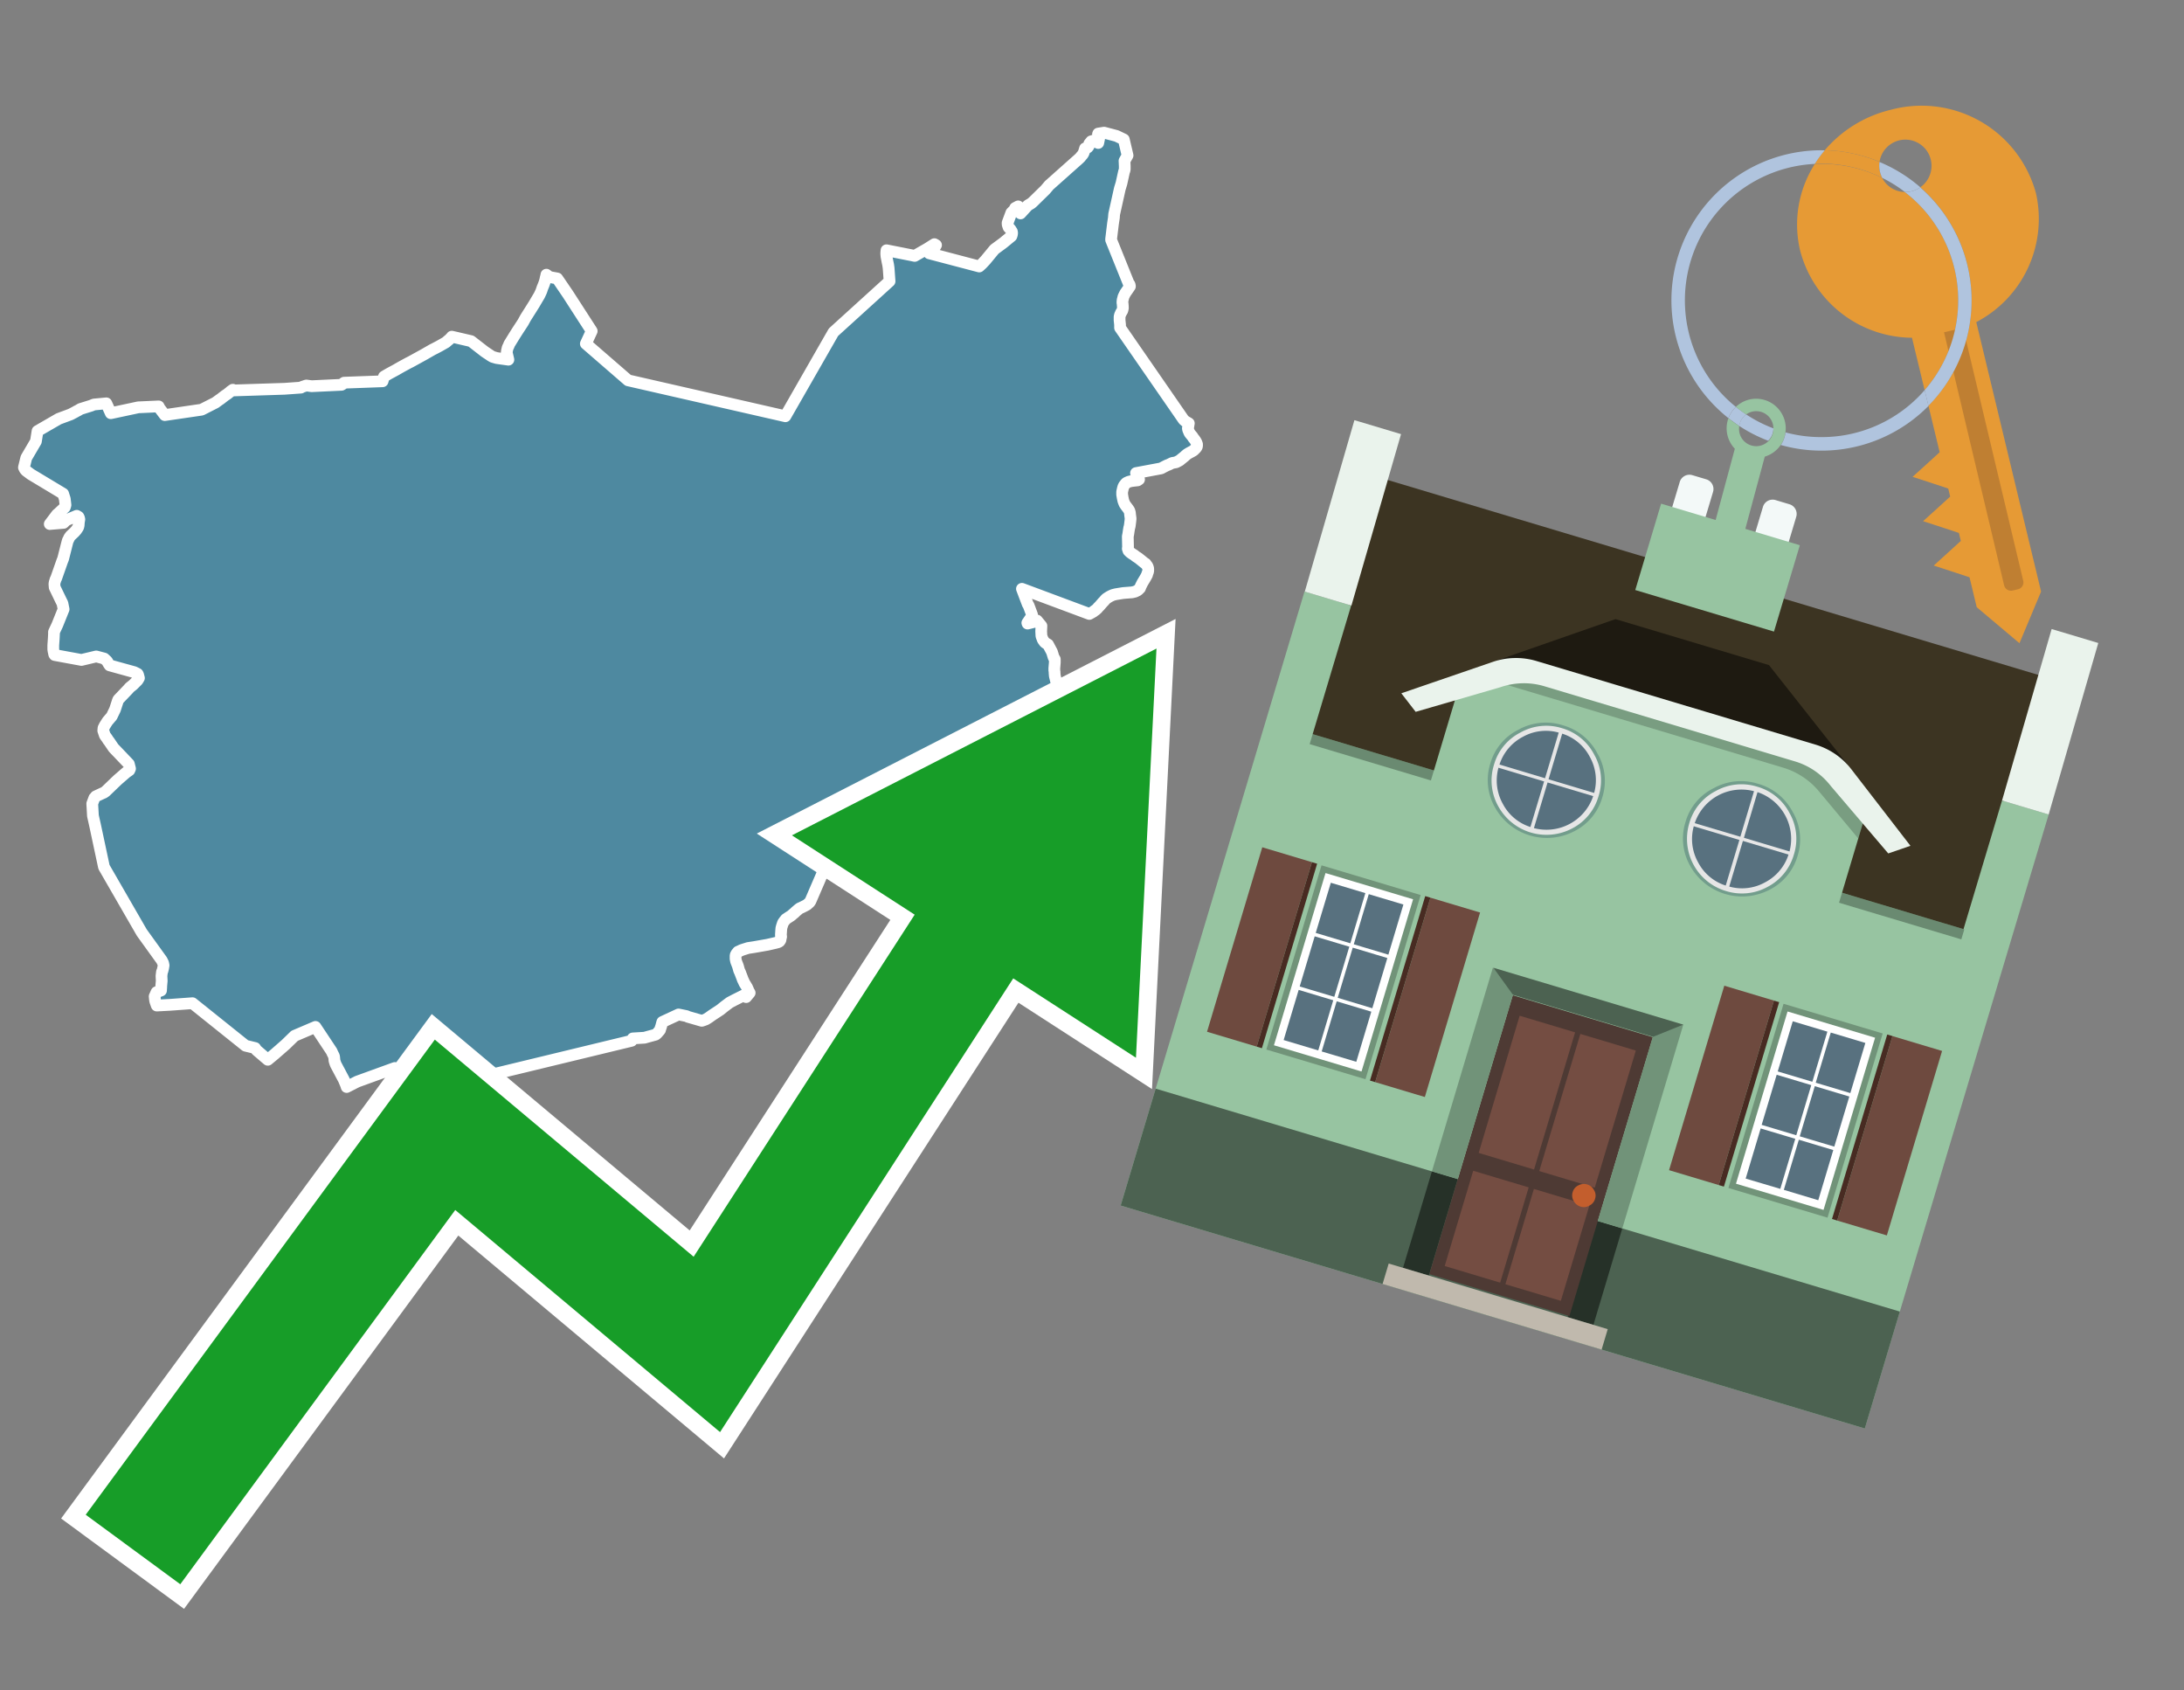 <svg id="Text" xmlns="http://www.w3.org/2000/svg" width="93.05" height="72" viewBox="0 0 93.05 72"><rect x="0" y="0" width="93.05" height="72" fill="#808080" stroke="none"/><polygon points="1.6,18.36 2.5,17.84 3.01,17.65 3.2,17.55 3.27,17.51 3.33,17.48 3.43,17.42 3.88,17.28 4,17.23 4.53,17.18 4.72,17.6 5.89,17.35 6.76,17.31 6.8,17.39 7.02,17.68 8.59,17.45 9.18,17.15 9.33,17.04 9.39,17 9.43,16.97 9.48,16.93 9.52,16.9 9.57,16.86 9.63,16.82 9.69,16.78 9.75,16.73 9.79,16.7 9.82,16.67 9.92,16.6 9.95,16.63 12.12,16.56 12.82,16.51 12.87,16.48 13.05,16.42 13.28,16.45 14.55,16.39 14.6,16.36 14.62,16.33 14.66,16.3 16.3,16.24 16.36,16.04 16.48,15.97 16.53,15.94 16.62,15.89 16.88,15.75 16.93,15.72 17.07,15.64 17.16,15.59 17.4,15.46 17.5,15.41 18.1,15.08 18.15,15.05 18.43,14.89 18.53,14.84 18.72,14.74 19,14.58 19.09,14.5 19.13,14.47 19.23,14.37 19.25,14.34 19.51,14.4 19.68,14.44 20.07,14.53 20.65,14.98 20.92,15.16 20.99,15.2 21.16,15.25 21.37,15.28 21.66,15.32 21.59,15.02 21.6,14.94 21.63,14.81 21.68,14.71 21.69,14.67 21.93,14.28 22.07,14.06 22.28,13.74 22.39,13.54 22.44,13.46 22.63,13.16 22.73,13 22.75,12.97 22.82,12.85 22.98,12.58 23.05,12.43 23.07,12.38 23.09,12.32 23.11,12.26 23.16,12.14 23.2,12.03 23.23,11.93 23.25,11.83 23.27,11.76 23.28,11.7 23.32,11.73 23.41,11.8 23.74,11.86 24.19,12.52 25.21,14.1 24.96,14.64 26.76,16.2 33.46,17.73 35.51,14.15 37.9,11.98 37.86,11.42 37.84,11.28 37.81,11.14 37.77,10.93 37.76,10.83 37.76,10.76 37.77,10.66 38.02,10.71 38.83,10.87 38.97,10.9 39.51,10.59 39.81,10.4 39.88,10.44 39.85,10.49 39.59,10.79 41.72,11.35 41.84,11.24 41.99,11.08 42.37,10.62 42.71,10.37 42.75,10.34 43.09,10.06 43.11,10 43.12,9.94 43.12,9.9 43.11,9.86 43.09,9.83 43.06,9.78 43,9.71 42.97,9.68 42.95,9.62 42.94,9.59 42.93,9.55 42.93,9.49 43.09,9.06 43.2,8.95 43.3,8.99 43.25,8.86 43.38,8.79 43.48,9.09 43.79,8.75 43.84,8.72 43.94,8.66 44.01,8.6 44.06,8.55 44.54,8.08 44.7,7.89 45.97,6.76 46.01,6.72 46.04,6.69 46.06,6.66 46.13,6.58 46.16,6.53 46.19,6.45 46.23,6.32 46.34,6.28 46.38,6.23 46.41,6.15 46.41,6.12 46.46,6.06 46.49,6.02 46.59,5.99 46.79,6.09 46.83,5.9 46.83,5.86 46.85,5.82 46.84,5.76 46.78,5.72 46.79,5.69 47.04,5.65 47.57,5.79 47.88,5.94 48.04,6.62 47.91,6.85 47.92,7.07 47.92,7.1 47.92,7.17 47.92,7.2 47.91,7.26 47.89,7.31 47.78,7.81 47.71,8.04 47.47,9.12 47.46,9.23 47.46,9.26 47.42,9.52 47.34,10.18 47.34,10.22 48.09,12.08 48.12,12.11 48.14,12.17 48.14,12.2 47.94,12.49 47.88,12.61 47.86,12.66 47.85,12.71 47.83,12.78 47.82,12.89 47.83,12.93 47.84,13.07 47.84,13.13 47.82,13.22 47.8,13.26 47.76,13.32 47.74,13.37 47.72,13.41 47.7,13.49 47.7,13.6 47.7,13.64 47.72,13.83 47.72,13.89 47.72,13.92 47.72,13.96 50.43,17.88 50.51,17.95 50.6,18 50.65,18.03 50.62,18.21 50.61,18.24 50.62,18.3 50.67,18.42 50.7,18.47 50.81,18.6 50.83,18.64 50.88,18.7 50.93,18.77 50.97,18.84 51,18.92 51,18.96 51,19 50.99,19.03 50.96,19.08 50.92,19.12 50.88,19.16 50.85,19.19 50.78,19.23 50.65,19.3 50.57,19.35 50.51,19.4 50.48,19.43 50.32,19.56 50.26,19.61 50.11,19.69 49.94,19.72 49.8,19.79 49.72,19.82 49.66,19.85 49.6,19.88 49.47,19.95 48.4,20.15 48.45,20.24 48.52,20.39 48.53,20.42 48.47,20.46 48.21,20.49 48.09,20.52 48,20.56 47.96,20.59 47.93,20.63 47.89,20.68 47.86,20.74 47.85,20.78 47.84,20.81 47.83,20.86 47.82,20.9 47.81,20.95 47.81,21 47.81,21.08 47.82,21.12 47.83,21.19 47.86,21.33 47.89,21.41 47.91,21.46 47.97,21.55 48.04,21.64 48.11,21.74 48.12,21.77 48.14,21.84 48.15,21.94 48.17,22.09 48.16,22.19 48.14,22.35 48.13,22.42 48.11,22.49 48.1,22.55 48.09,22.61 48.07,22.75 48.05,22.85 48.06,23.31 48.05,23.37 48.06,23.4 48.07,23.43 48.08,23.46 48.14,23.52 48.22,23.58 48.33,23.65 48.39,23.7 48.5,23.77 48.6,23.85 48.76,23.98 48.81,24.01 48.83,24.04 48.86,24.08 48.89,24.12 48.9,24.15 48.91,24.18 48.92,24.22 48.92,24.25 48.92,24.31 48.91,24.36 48.88,24.44 48.87,24.48 48.86,24.51 48.83,24.55 48.82,24.58 48.67,24.83 48.6,24.97 48.57,25.05 48.51,25.11 48.48,25.14 48.42,25.17 48.36,25.2 48.23,25.23 47.85,25.26 47.54,25.31 47.42,25.34 47.35,25.37 47.27,25.41 47.19,25.46 47.13,25.5 47.09,25.54 47.02,25.62 46.98,25.66 46.85,25.81 46.82,25.84 46.78,25.88 46.75,25.92 46.67,25.99 46.62,26.02 46.59,26.05 46.5,26.1 46.41,26.15 43.54,25.08 43.79,25.74 43.82,25.78 43.97,26.18 43.96,26.22 43.94,26.28 43.77,26.53 43.78,26.56 44.02,26.5 44.18,26.43 44.37,26.66 44.36,26.89 44.37,27.09 44.43,27.25 44.51,27.36 44.58,27.41 44.65,27.45 44.82,27.77 44.89,28 44.94,28.08 44.94,28.22 44.92,28.46 44.92,28.5 44.92,28.57 44.93,28.6 44.93,28.66 44.94,28.78 44.95,28.83 45.01,29.07 45.02,29.22 45.05,29.43 45.05,29.46 45.07,29.56 45.09,29.73 45.12,29.87 45.11,29.98 45.11,30.02 45.09,30.15 45.09,30.18 45.07,30.26 45.06,30.31 45.03,30.39 45.01,30.42 44.99,30.46 44.94,30.54 44.89,30.63 44.76,30.81 44.68,30.94 44.65,30.98 44.6,31.04 44.55,31.09 44.45,31.17 44.38,31.22 44.28,31.26 42.61,31.62 42.55,31.67 42.52,31.7 42.44,31.79 42.29,32.03 42.21,32.13 42.06,32.23 41.92,32.33 41.84,32.36 41.75,32.41 41.71,32.45 41.69,32.48 41.6,32.59 41.57,32.64 41.54,32.68 41.53,32.71 41.46,32.86 41.42,32.94 41.37,33.04 41.31,33.15 41.25,33.27 41.19,33.3 41.09,33.35 40.91,33.4 40.64,33.43 40.41,33.46 40.29,33.5 40.23,33.53 40.14,33.57 39.96,33.68 39.76,33.82 39.72,33.85 39.68,33.89 39.52,34.03 39.46,34.1 39.42,34.14 39.34,34.28 39.33,34.32 39.34,34.36 39.35,34.41 39.37,34.45 39.4,34.49 39.46,34.55 39.53,34.6 39.6,34.63 39.65,34.66 39.8,34.7 39.95,34.78 39.99,34.83 40.03,34.88 40.06,34.91 40.11,34.98 40.16,35.08 40.22,35.21 40.23,35.24 40.3,35.41 40.32,35.47 40.33,35.52 40.36,35.63 40.38,35.71 40.4,35.77 40.45,35.86 40.51,35.99 40.52,36.02 40.65,36.23 40.77,36.45 40.8,36.49 40.84,36.6 40.85,36.64 40.85,36.68 40.85,36.74 40.84,36.79 40.82,36.84 40.81,36.87 40.73,36.96 40.66,37.03 40.62,37.09 40.6,37.12 40.58,37.16 40.57,37.21 40.57,37.26 40.57,37.31 40.58,37.34 40.59,37.37 40.6,37.42 40.62,37.45 40.65,37.49 40.68,37.54 40.74,37.6 41.04,37.83 41.08,37.86 41.13,37.91 41.14,37.94 41.16,37.97 41.16,38.03 41.14,38.07 41.13,38.1 41.11,38.13 41.08,38.16 41,38.2 40.92,38.23 40.72,38.28 40.57,38.31 39.19,37.8 39.15,37.76 39.12,37.73 39.03,37.65 38.92,37.57 38.35,36.56 38.33,36.52 38.25,36.42 38.12,36.28 38.03,36.19 37.96,36.11 37.84,35.95 37.82,35.92 37.8,35.82 37.76,35.68 37.75,35.6 37.7,35.44 37.66,35.38 37.58,35.34 36.53,35.74 36.48,35.89 36.39,36.05 36.12,36.35 35.47,36.31 35.25,36.71 35.13,36.99 34.53,38.38 34.49,38.44 34.43,38.49 34.39,38.53 34.3,38.58 34.16,38.65 34.07,38.69 34.03,38.72 33.9,38.83 33.85,38.88 33.8,38.92 33.72,38.99 33.68,39.02 33.63,39.05 33.57,39.09 33.48,39.15 33.46,39.18 33.43,39.21 33.41,39.24 33.38,39.28 33.36,39.31 33.33,39.4 33.31,39.46 33.29,39.54 33.28,39.66 33.27,39.82 33.28,39.9 33.27,39.93 33.26,39.99 33.25,40.04 33.23,40.07 33.21,40.1 33.16,40.13 33.05,40.16 32.92,40.19 32.7,40.24 32.53,40.27 32.13,40.34 31.87,40.38 31.68,40.44 31.59,40.47 31.53,40.5 31.44,40.54 31.42,40.57 31.39,40.6 31.37,40.63 31.35,40.67 31.34,40.7 31.34,40.74 31.34,40.79 31.34,40.84 31.36,40.94 31.37,40.97 31.44,41.15 31.49,41.33 31.54,41.44 31.55,41.47 31.62,41.65 31.64,41.71 31.72,41.88 31.77,41.96 31.83,42.06 31.9,42.22 31.94,42.29 31.79,42.47 31.73,42.38 31.66,42.41 31.3,42.59 31.09,42.7 30.85,42.88 30.69,43.01 30.34,43.24 30.2,43.34 30.12,43.39 30.07,43.42 29.99,43.45 29.9,43.48 29.31,43.31 29.25,43.28 28.91,43.21 28.22,43.53 28.21,43.56 28.17,43.71 28.15,43.77 28.14,43.8 28.13,43.83 28.12,43.87 28.09,43.91 28.06,43.94 28.02,43.99 27.97,44.04 27.93,44.07 27.6,44.16 27.46,44.2 26.96,44.23 26.94,44.27 26.92,44.3 26.91,44.33 18.6,46.34 17.91,45.88 17.28,45.81 16.82,45.49 15.22,46.07 14.77,46.3 14.75,46.23 14.65,45.99 14.31,45.35 14.29,45.3 14.26,45.21 14.25,45.17 14.24,45.06 14.23,44.99 14.21,44.95 14.16,44.85 14.13,44.78 13.44,43.74 12.55,44.12 12.21,44.45 12.18,44.48 11.94,44.69 11.7,44.9 11.41,45.14 11.28,45.03 10.93,44.73 10.87,44.64 10.46,44.54 8.2,42.73 7.24,42.8 6.68,42.83 6.62,42.66 6.61,42.62 6.6,42.55 6.59,42.44 6.67,42.26 6.86,42.19 6.87,42.03 6.87,42 6.89,41.78 6.88,41.57 6.9,41.4 6.92,41.36 6.95,41.24 6.96,41.18 6.97,41.12 6.95,41.02 6.89,40.9 6.04,39.72 4.43,36.93 4.05,35.15 3.96,34.75 3.93,34.23 4.02,33.99 4.05,33.96 4.08,33.92 4.36,33.79 4.43,33.76 4.5,33.71 5.01,33.22 5.38,32.9 5.51,32.81 5.54,32.74 5.49,32.54 5.07,32.1 4.84,31.86 4.65,31.58 4.61,31.53 4.56,31.45 4.48,31.34 4.46,31.3 4.4,31.12 4.41,31.01 4.46,30.91 4.58,30.72 4.76,30.51 4.9,30.22 5.03,29.82 5.05,29.79 5.47,29.35 5.52,29.29 5.67,29.17 5.7,29.14 5.86,28.98 5.92,28.88 5.88,28.73 5.86,28.7 5.72,28.63 4.67,28.34 4.63,28.28 4.56,28.16 4.44,28.05 4.1,27.96 3.47,28.11 2.33,27.9 2.31,27.87 2.3,27.82 2.28,27.73 2.27,27.66 2.27,27.61 2.27,27.56 2.27,27.52 2.27,27.48 2.29,27.2 2.3,27 2.3,26.92 2.36,26.79 2.44,26.62 2.71,25.95 2.66,25.7 2.6,25.58 2.33,25.02 2.32,24.9 2.32,24.86 2.33,24.8 2.35,24.74 2.37,24.67 2.39,24.64 2.65,23.9 2.69,23.8 2.86,23.13 2.89,23.02 2.92,22.97 2.95,22.9 3.01,22.82 3.17,22.67 3.25,22.58 3.33,22.46 3.35,22.38 3.36,22.24 3.38,22.12 3.36,22.04 3.34,22.01 3.27,21.97 2.82,22.16 2.71,22.27 2.12,22.32 2.43,21.91 2.47,21.88 2.76,21.61 2.77,21.58 2.79,21.51 2.76,21.25 2.69,21.03 1.31,20.2 1.11,20.05 1.06,19.99 1.02,19.91 1.12,19.5 1.53,18.8 " fill="#4e89a0" stroke="#fff" stroke-linejoin="round" stroke-width="0.5"/><polygon points="49.272 27.624 33.741 35.58 38.97 38.959 29.553 53.529 18.525 44.281 3.652 64.518 7.681 67.479 19.396 51.538 30.678 60.999 43.169 41.673 48.398 45.053 49.272 27.624" fill="none" stroke="#fff" stroke-miterlimit="10" stroke-width="1.5"/><polygon points="49.272 27.624 33.741 35.58 38.97 38.959 29.553 53.529 18.525 44.281 3.652 64.518 7.681 67.479 19.396 51.538 30.678 60.999 43.169 41.673 48.398 45.053 49.272 27.624" fill="#179d28"/><path d="M80.19,7.577a1.16,1.16,0,0,1-.094-.251,1.114,1.114,0,0,1-.018-.429A6.367,6.367,0,0,0,77.743,6.4a5.269,5.269,0,0,0-.423.577c.1,0,.192-.007.288-.007A5.794,5.794,0,0,1,80.19,7.577Z" fill="#e69a35"/><path d="M77.608,6.4A6.394,6.394,0,0,0,73.64,17.81a1.26,1.26,0,0,1,.317-.48A5.821,5.821,0,0,1,77.32,6.981a5.269,5.269,0,0,1,.423-.577Z" fill="#b0c4de"/><path d="M84.2,13.72a4.962,4.962,0,0,0,2.545-5.48,5.047,5.047,0,0,0-6.179-3.566A5.322,5.322,0,0,0,77.743,6.4a6.367,6.367,0,0,1,2.335.493,1.114,1.114,0,1,1,1.736,1.084,6.392,6.392,0,0,1,.347,9.3l.479,1.985-.438.4-.716.648.92.3.6.2.082.341-.438.4-.716.648.92.3.605.2.082.341-.438.4-.716.649.92.3.605.2.307,1.274,1.821,1.534.921-2.2Z" fill="#e69a35"/><path d="M81.154,8.179a1.115,1.115,0,0,1-.964-.6,5.794,5.794,0,0,0-2.582-.6c-.1,0-.192,0-.288.007a4.783,4.783,0,0,0-.625,3.685,4.962,4.962,0,0,0,4.765,3.715L82,16.617a5.82,5.82,0,0,0-.846-8.438Z" fill="#e69a35"/><path d="M74.1,18.142a6.386,6.386,0,0,0,1.232.63.73.73,0,0,0,.224-.527h0a5.783,5.783,0,0,1-1.159-.593A.733.733,0,0,0,74.1,18.142Z" fill="#b0c4de"/><path d="M74.4,17.652q-.228-.152-.44-.322a1.26,1.26,0,0,0-.317.48c.148.117.3.228.46.332A.733.733,0,0,1,74.4,17.652Z" fill="#b0c4de"/><path d="M74.824,16.984a1.257,1.257,0,0,0-.867.346c.141.114.288.222.44.322a.731.731,0,0,1,1.159.593h0a.732.732,0,1,1-1.463,0,.7.7,0,0,1,.007-.1c-.158-.1-.312-.215-.46-.332a1.258,1.258,0,0,0,.273,1.3l-.979,3.635,1.275.341.98-3.639a1.266,1.266,0,0,0,.681-.5,1.249,1.249,0,0,0,.2-.538,1.328,1.328,0,0,0,.012-.168A1.262,1.262,0,0,0,74.824,16.984Z" fill="#97c4a1"/><path d="M85.974,25.1l-.226.053a.3.3,0,0,1-.362-.223l-2.56-10.777.81-.193L86.2,24.736A.3.3,0,0,1,85.974,25.1Z" fill="#bf7f32"/><path d="M80.1,7.326a1.16,1.16,0,0,0,.094.251,5.833,5.833,0,0,1,.964.6,1.137,1.137,0,0,0,.287-.031,1.108,1.108,0,0,0,.373-.167A6.371,6.371,0,0,0,80.078,6.9,1.114,1.114,0,0,0,80.1,7.326Z" fill="#b0c4de"/><path d="M77.608,18.618a5.836,5.836,0,0,1-1.534-.2,1.24,1.24,0,0,1-.2.537,6.4,6.4,0,0,0,6.291-1.666L82,16.617A5.807,5.807,0,0,1,77.608,18.618Z" fill="#b0c4de"/><path d="M81.814,7.981a1.108,1.108,0,0,1-.373.167,1.137,1.137,0,0,1-.287.031A5.82,5.82,0,0,1,82,16.617l.161.667a6.392,6.392,0,0,0-.347-9.3Z" fill="#b0c4de"/><polygon points="83.79 39.753 55.78 31.364 58.988 20.404 86.964 28.783 83.79 39.753 83.79 39.753" fill="#3c3422" fill-rule="evenodd"/><polygon points="81.705 53.32 87.284 34.692 85.297 34.097 83.656 39.575 55.926 31.269 57.567 25.791 55.579 25.196 47.746 51.348 79.451 60.844 81.705 53.32" fill="#97c4a1" fill-rule="evenodd"/><rect x="69.522" y="21.148" width="0.444" height="28.983" transform="translate(15.592 92.226) rotate(-73.326)" opacity="0.3"/><polygon points="87.284 34.692 85.297 34.097 87.411 26.793 89.398 27.388 87.284 34.692 87.284 34.692" fill="#eaf3ec" fill-rule="evenodd"/><polygon points="57.578 25.794 55.591 25.199 57.705 17.896 59.692 18.491 57.578 25.794 57.578 25.794" fill="#eaf3ec" fill-rule="evenodd"/><polygon points="79.451 60.844 80.943 55.865 49.238 46.369 47.747 51.348 79.451 60.844 79.451 60.844" fill="#4c6251" fill-rule="evenodd"/><path d="M71.566,20.528l-.522,1.743,1.418.425.523-1.744a.432.432,0,0,0-.289-.536l-.593-.177A.431.431,0,0,0,71.566,20.528Z" fill="#f3f9f8" fill-rule="evenodd"/><path d="M75.111,21.589l-.522,1.743,1.418.425.522-1.743a.43.43,0,0,0-.289-.536l-.593-.178A.43.43,0,0,0,75.111,21.589Z" fill="#f3f9f8" fill-rule="evenodd"/><polygon points="75.368 28.329 68.829 26.37 63.807 28.121 78.733 32.591 75.368 28.329" fill="#1e1a11"/><polygon points="78.248 32.422 64.442 28.287 62.236 28.998 60.064 36.247 77.453 41.455 79.651 34.116 78.248 32.422" fill="#97c4a1"/><path d="M77.74,32.516S65.088,28.725,65,28.7l-.938.43,11.892,3.562a3.175,3.175,0,0,1,1.532,1l1.685,2.02.327-1.09Z" fill-rule="evenodd" opacity="0.2"/><path d="M77.35,31.716,65.458,28.154a3.041,3.041,0,0,0-1.854.037l-3.9,1.339.611.79,3.626-1.054a3.045,3.045,0,0,1,1.855-.037l10.673,3.2A3.028,3.028,0,0,1,78,33.477l2.45,2.874.945-.325-2.518-3.26A3.036,3.036,0,0,0,77.35,31.716Z" fill="#eaf3ec"/><polygon points="76.683 23.223 70.773 21.453 69.671 25.132 75.581 26.902 76.683 23.223 76.683 23.223" fill="#97c4a1" fill-rule="evenodd"/><g id="Symbol_9_0_Layer2_0_MEMBER_8_MEMBER_21_MEMBER_0_FILL" data-name="Symbol 9 0 Layer2 0 MEMBER 8 MEMBER 21 MEMBER 0 FILL"><path d="M66.584,30.892a2.39,2.39,0,0,0-1.891.189,2.317,2.317,0,0,0-1.2,1.448A2.345,2.345,0,0,0,63.7,34.4a2.528,2.528,0,0,0,3.367,1.008,2.339,2.339,0,0,0,1.2-1.447,2.313,2.313,0,0,0-.208-1.87A2.394,2.394,0,0,0,66.584,30.892Z" fill="#729d8c"/></g><g id="Symbol_9_0_Layer2_0_MEMBER_8_MEMBER_21_MEMBER_1_FILL" data-name="Symbol 9 0 Layer2 0 MEMBER 8 MEMBER 21 MEMBER 1 FILL"><path d="M66.547,31.016a2.241,2.241,0,0,0-1.769.185,2.213,2.213,0,0,0-1.127,1.376,2.239,2.239,0,0,0,.185,1.768,2.341,2.341,0,0,0,3.145.942,2.234,2.234,0,0,0,1.126-1.376,2.207,2.207,0,0,0-.185-1.768A2.237,2.237,0,0,0,66.547,31.016Z" fill="#e6e6e6"/></g><g id="Symbol_9_0_Layer2_0_MEMBER_8_MEMBER_21_MEMBER_2_MEMBER_0_FILL" data-name="Symbol 9 0 Layer2 0 MEMBER 8 MEMBER 21 MEMBER 2 MEMBER 0 FILL"><path d="M65.787,33.284,63.843,32.7a2.036,2.036,0,0,0,.186,1.539,2.015,2.015,0,0,0,1.175.986Z" fill="#58717f"/></g><g id="Symbol_9_0_Layer2_0_MEMBER_8_MEMBER_21_MEMBER_2_MEMBER_1_FILL" data-name="Symbol 9 0 Layer2 0 MEMBER 8 MEMBER 21 MEMBER 2 MEMBER 1 FILL"><path d="M65.827,33.148l.582-1.944a2.01,2.01,0,0,0-1.523.178,2.037,2.037,0,0,0-1,1.183Z" fill="#58717f"/></g><g id="Symbol_9_0_Layer2_0_MEMBER_8_MEMBER_21_MEMBER_2_MEMBER_2_FILL" data-name="Symbol 9 0 Layer2 0 MEMBER 8 MEMBER 21 MEMBER 2 MEMBER 2 FILL"><path d="M67.878,33.91l-1.943-.582-.582,1.944a2.1,2.1,0,0,0,2.525-1.362Z" fill="#58717f"/></g><g id="Symbol_9_0_Layer2_0_MEMBER_8_MEMBER_21_MEMBER_2_MEMBER_3_FILL" data-name="Symbol 9 0 Layer2 0 MEMBER 8 MEMBER 21 MEMBER 2 MEMBER 3 FILL"><path d="M66.558,31.249l-.582,1.943,1.943.582a2.031,2.031,0,0,0-.186-1.539A2.009,2.009,0,0,0,66.558,31.249Z" fill="#58717f"/></g><g id="Symbol_9_0_Layer2_0_MEMBER_8_MEMBER_21_MEMBER_0_FILL-2" data-name="Symbol 9 0 Layer2 0 MEMBER 8 MEMBER 21 MEMBER 0 FILL"><path d="M74.9,33.384a2.4,2.4,0,0,0-1.891.189,2.316,2.316,0,0,0-1.2,1.448,2.341,2.341,0,0,0,.209,1.87A2.527,2.527,0,0,0,75.387,37.9a2.345,2.345,0,0,0,1.2-1.447,2.314,2.314,0,0,0-.209-1.87A2.389,2.389,0,0,0,74.9,33.384Z" fill="#729d8c"/></g><g id="Symbol_9_0_Layer2_0_MEMBER_8_MEMBER_21_MEMBER_1_FILL-2" data-name="Symbol 9 0 Layer2 0 MEMBER 8 MEMBER 21 MEMBER 1 FILL"><path d="M74.867,33.508a2.239,2.239,0,0,0-1.768.185,2.21,2.21,0,0,0-1.127,1.376,2.316,2.316,0,0,0,1.564,2.883,2.261,2.261,0,0,0,1.765-.173A2.237,2.237,0,0,0,76.428,36.4a2.209,2.209,0,0,0-.185-1.769A2.239,2.239,0,0,0,74.867,33.508Z" fill="#e6e6e6"/></g><g id="Symbol_9_0_Layer2_0_MEMBER_8_MEMBER_21_MEMBER_2_MEMBER_0_FILL-2" data-name="Symbol 9 0 Layer2 0 MEMBER 8 MEMBER 21 MEMBER 2 MEMBER 0 FILL"><path d="M74.107,35.776l-1.943-.582a2.031,2.031,0,0,0,.186,1.539,2.009,2.009,0,0,0,1.175.986Z" fill="#58717f"/></g><g id="Symbol_9_0_Layer2_0_MEMBER_8_MEMBER_21_MEMBER_2_MEMBER_1_FILL-2" data-name="Symbol 9 0 Layer2 0 MEMBER 8 MEMBER 21 MEMBER 2 MEMBER 1 FILL"><path d="M74.148,35.64,74.73,33.7a2.1,2.1,0,0,0-2.525,1.362Z" fill="#58717f"/></g><g id="Symbol_9_0_Layer2_0_MEMBER_8_MEMBER_21_MEMBER_2_MEMBER_2_FILL-2" data-name="Symbol 9 0 Layer2 0 MEMBER 8 MEMBER 21 MEMBER 2 MEMBER 2 FILL"><path d="M76.2,36.4l-1.943-.582-.582,1.944a2.015,2.015,0,0,0,1.523-.178A2.036,2.036,0,0,0,76.2,36.4Z" fill="#58717f"/></g><g id="Symbol_9_0_Layer2_0_MEMBER_8_MEMBER_21_MEMBER_2_MEMBER_3_FILL-2" data-name="Symbol 9 0 Layer2 0 MEMBER 8 MEMBER 21 MEMBER 2 MEMBER 3 FILL"><path d="M74.879,33.741,74.3,35.684l1.943.582a2.1,2.1,0,0,0-1.361-2.525Z" fill="#58717f"/></g><polygon points="51.426 43.946 53.542 44.58 55.896 36.723 53.78 36.089 51.426 43.946 51.426 43.946" fill="#6e4a3f" fill-rule="evenodd"/><polygon points="53.542 44.58 53.764 44.647 56.117 36.789 55.896 36.723 53.542 44.58 53.542 44.58" fill="#482b22" fill-rule="evenodd"/><polygon points="60.706 46.726 58.59 46.092 60.943 38.235 63.059 38.868 60.706 46.726 60.706 46.726" fill="#6e4a3f" fill-rule="evenodd"/><polygon points="58.59 46.092 58.368 46.026 60.722 38.168 60.943 38.235 58.59 46.092 58.59 46.092" fill="#482b22" fill-rule="evenodd"/><rect x="53.146" y="39.209" width="8.19" height="4.408" transform="translate(1.145 84.365) rotate(-73.326)" fill="#719379"/><polygon points="60.205 38.304 56.474 37.187 54.277 44.522 58.008 45.639 60.205 38.304 60.205 38.304" fill="#fff" fill-rule="evenodd"/><path d="M59.792,38.527l-.64,2.136-1.474-.442.639-2.135,1.475.441Zm-1.621-.485-.64,2.136-1.474-.442L56.7,37.6l1.474.442Zm-2.158,1.84,1.475.441-.64,2.136-1.474-.441.639-2.136Zm-.683,2.282,1.474.441-.639,2.136L54.69,44.3l.64-2.135Zm.981,2.621.639-2.136,1.475.442-.64,2.135-1.474-.441Zm2.158-1.84L56.994,42.5l.64-2.136,1.474.442-.639,2.136Z" fill="#58717f" fill-rule="evenodd"/><polygon points="80.39 52.621 78.274 51.988 80.628 44.13 82.743 44.764 80.39 52.621 80.39 52.621" fill="#6e4a3f" fill-rule="evenodd"/><polygon points="78.274 51.988 78.053 51.921 80.406 44.064 80.628 44.13 78.274 51.988 78.274 51.988" fill="#482b22" fill-rule="evenodd"/><polygon points="71.111 49.842 73.227 50.476 75.58 42.619 73.464 41.985 71.111 49.842 71.111 49.842" fill="#6e4a3f" fill-rule="evenodd"/><polygon points="73.227 50.476 73.448 50.542 75.802 42.685 75.58 42.619 73.227 50.476 73.227 50.476" fill="#482b22" fill-rule="evenodd"/><rect x="72.83" y="45.105" width="8.19" height="4.408" transform="translate(9.534 107.426) rotate(-73.326)" fill="#719379"/><polygon points="76.159 43.083 79.889 44.2 77.692 51.535 73.962 50.418 76.159 43.083 76.159 43.083" fill="#fff" fill-rule="evenodd"/><path d="M76.381,43.5l1.475.442-.64,2.135-1.475-.441.64-2.136ZM78,43.981l1.474.442-.64,2.136-1.474-.442L78,43.981Zm.791,2.724-.64,2.135L76.679,48.4l.64-2.136,1.474.442Zm-.684,2.282-.639,2.135L76,50.68l.64-2.135,1.474.442Zm-2.26,1.65L74.375,50.2l.639-2.135,1.475.441-.64,2.136Zm-.791-2.724.64-2.135,1.474.441-.639,2.136-1.475-.442Z" fill="#58717f" fill-rule="evenodd"/><polygon points="67.888 56.431 69.118 52.323 68.019 51.994 66.789 56.102 67.888 56.431 67.888 56.431" fill="#263128" fill-rule="evenodd"/><polygon points="60.877 54.331 62.108 50.223 61.007 49.894 59.776 54.002 60.877 54.331 60.877 54.331" fill="#263128" fill-rule="evenodd"/><g id="Symbol_9_0_Layer2_0_MEMBER_8_MEMBER_12_MEMBER_0_FILL" data-name="Symbol 9 0 Layer2 0 MEMBER 8 MEMBER 12 MEMBER 0 FILL"><path d="M70.418,44.178l-5.965-1.786L60.9,54.27l5.964,1.786Z" fill="#4e3a34"/></g><g id="Symbol_9_0_Layer2_0_MEMBER_8_MEMBER_12_MEMBER_1_MEMBER_0_FILL" data-name="Symbol 9 0 Layer2 0 MEMBER 8 MEMBER 12 MEMBER 1 MEMBER 0 FILL"><path d="M65.358,49.815l1.75-5.843-2.363-.708L63,49.107Z" fill="#744d42"/></g><g id="Symbol_9_0_Layer2_0_MEMBER_8_MEMBER_12_MEMBER_1_MEMBER_1_FILL" data-name="Symbol 9 0 Layer2 0 MEMBER 8 MEMBER 12 MEMBER 1 MEMBER 1 FILL"><path d="M67.331,44.039l-1.75,5.842,2.364.708,1.75-5.842Z" fill="#744d42"/></g><g id="Symbol_9_0_Layer2_0_MEMBER_8_MEMBER_12_MEMBER_2_MEMBER_0_FILL" data-name="Symbol 9 0 Layer2 0 MEMBER 8 MEMBER 12 MEMBER 2 MEMBER 0 FILL"><path d="M63.915,54.633l1.215-4.058-2.363-.707-1.215,4.057Z" fill="#744d42"/></g><g id="Symbol_9_0_Layer2_0_MEMBER_8_MEMBER_12_MEMBER_2_MEMBER_1_FILL" data-name="Symbol 9 0 Layer2 0 MEMBER 8 MEMBER 12 MEMBER 2 MEMBER 1 FILL"><path d="M66.5,55.407l1.215-4.057-2.363-.708L64.138,54.7Z" fill="#744d42"/></g><g id="Symbol_9_0_Layer2_0_MEMBER_8_MEMBER_13_FILL" data-name="Symbol 9 0 Layer2 0 MEMBER 8 MEMBER 13 FILL"><path d="M67.959,51.058a.439.439,0,0,0-.045-.367.487.487,0,0,0-.669-.2.445.445,0,0,0-.239.282.457.457,0,0,0,.041.378.481.481,0,0,0,.293.242.459.459,0,0,0,.377-.042A.453.453,0,0,0,67.959,51.058Z" fill="#c35e2d"/></g><g id="Symbol_9_0_Layer2_0_MEMBER_8_MEMBER_14_FILL" data-name="Symbol 9 0 Layer2 0 MEMBER 8 MEMBER 14 FILL"><path d="M64.557,42.047l-.951-.833-2.6,8.68,1.1.329Z" fill="#719379"/></g><g id="Symbol_9_0_Layer2_0_MEMBER_8_MEMBER_15_FILL" data-name="Symbol 9 0 Layer2 0 MEMBER 8 MEMBER 15 FILL"><path d="M71.718,43.643l-1.2.19L68.072,52.01l1.046.313Z" fill="#719379"/></g><g id="Symbol_9_0_Layer2_0_MEMBER_8_MEMBER_16_FILL" data-name="Symbol 9 0 Layer2 0 MEMBER 8 MEMBER 16 FILL"><path d="M63.627,41.22l.836,1.156,5.961,1.786,1.294-.519Z" fill="#4c6251"/></g><polygon points="58.905 54.69 59.166 53.819 68.498 56.614 68.237 57.485 58.905 54.69 58.905 54.69" fill="#c0b9ad" fill-rule="evenodd"/></svg>